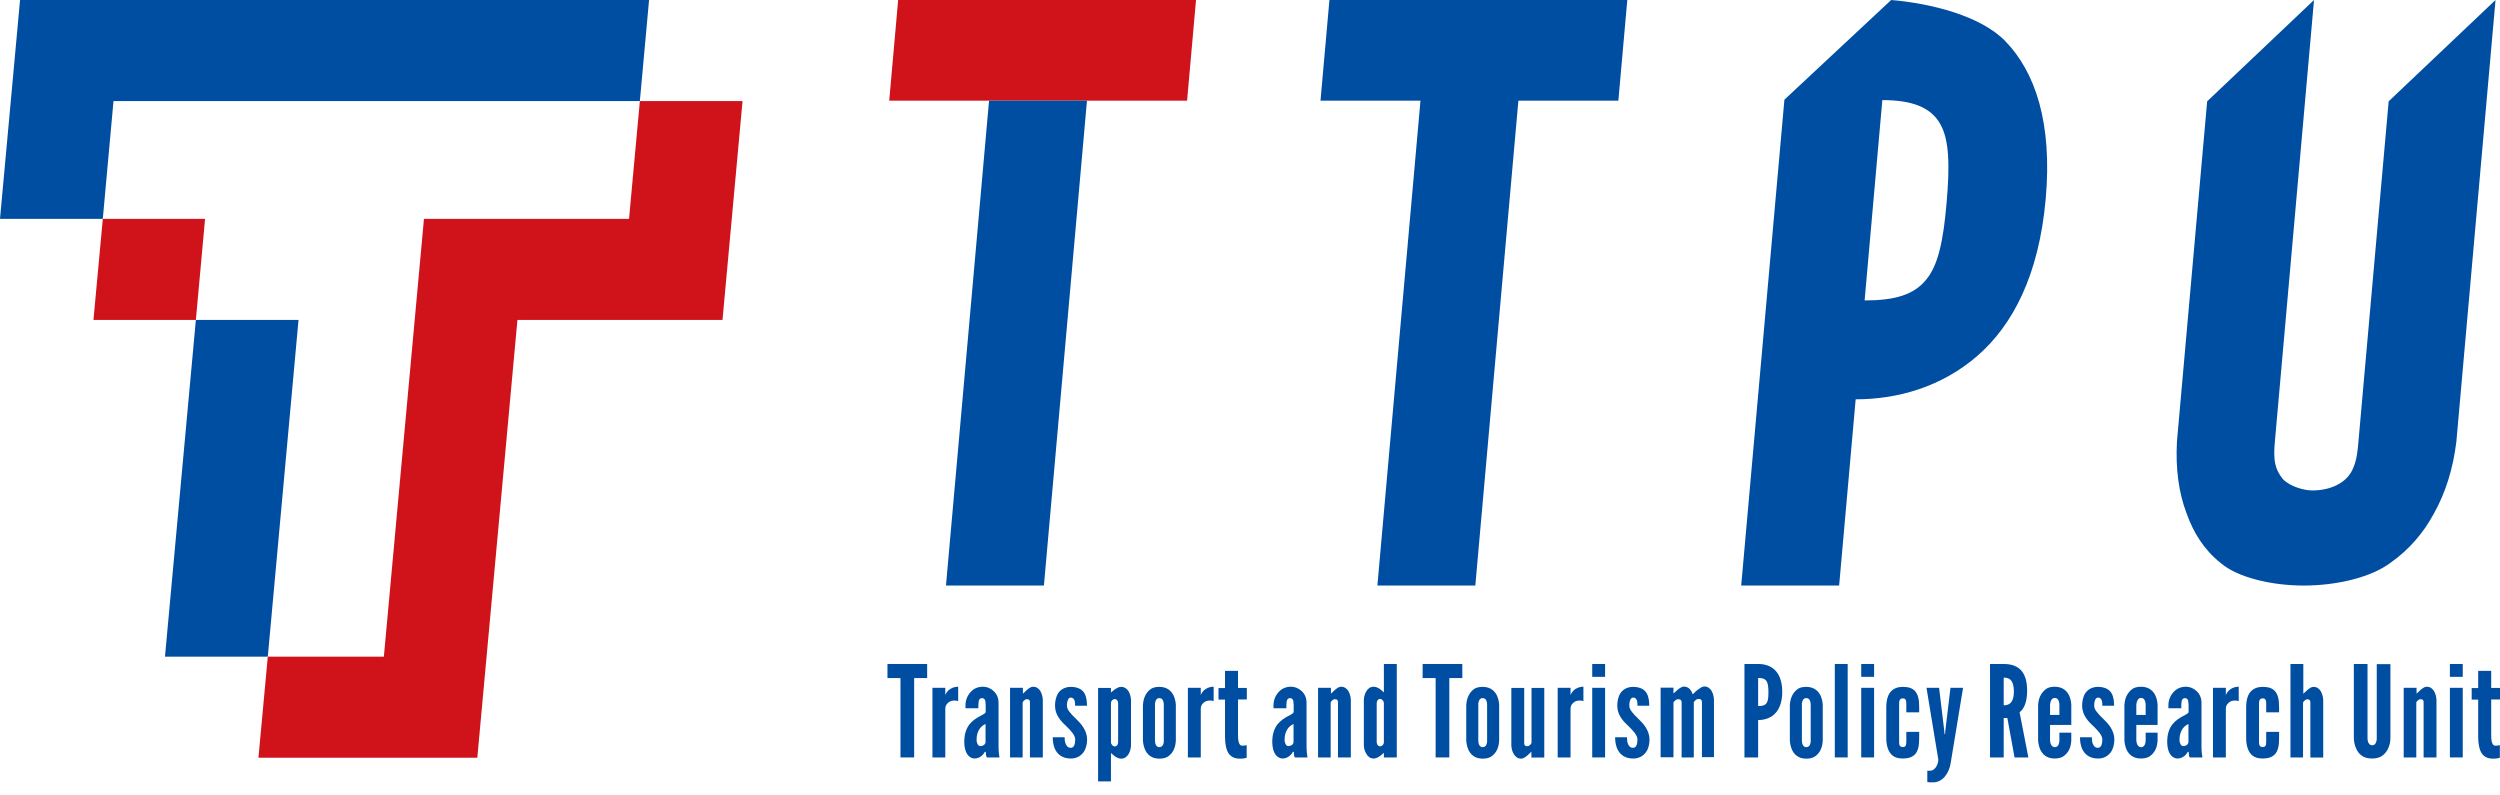 <svg width="110" height="35" viewBox="0 0 110 35" fill="none" xmlns="http://www.w3.org/2000/svg">
<path d="M4.524 9.631L4.112 14.077H8.618L9.023 9.631H4.524Z" fill="#D0121B"/>
<path d="M28.154 4.446L27.677 9.631H18.654L16.89 28.893H11.783L11.371 33.339H21.002L22.767 14.077H31.79L32.672 4.446H28.154Z" fill="#D0121B"/>
<path d="M8.618 14.077L7.259 28.893H11.783L13.135 14.077H8.618Z" fill="#004EA2"/>
<path d="M28.154 4.446L28.559 0H0.882L0 9.631H4.523L4.994 4.446H28.154Z" fill="#004EA2"/>
<path d="M39.049 29.835V29.215H40.795V29.835H40.223V33.327H39.621V29.835H39.049Z" fill="#004EA2"/>
<path d="M42.16 30.848C42.112 30.83 42.052 30.824 42.005 30.824C41.915 30.824 41.808 30.836 41.719 30.92C41.611 31.009 41.593 31.104 41.593 31.2V33.327H41.027V30.264H41.593V30.604C41.593 30.562 41.641 30.467 41.73 30.377C41.82 30.294 41.957 30.216 42.16 30.216V30.842V30.848Z" fill="#004EA2"/>
<path d="M43.364 30.997C43.364 30.949 43.364 30.866 43.346 30.812C43.322 30.759 43.28 30.717 43.209 30.717C43.113 30.717 43.072 30.788 43.06 30.878C43.06 30.92 43.048 30.973 43.048 31.021V31.164H42.481V31.033C42.481 30.806 42.565 30.61 42.702 30.455C42.839 30.3 43.024 30.216 43.244 30.216C43.429 30.216 43.596 30.288 43.727 30.413C43.858 30.538 43.936 30.711 43.936 30.914V32.797C43.936 33.071 43.954 33.196 43.977 33.327H43.423C43.376 33.268 43.376 33.119 43.376 33.083H43.334C43.304 33.131 43.256 33.208 43.179 33.268C43.101 33.327 42.994 33.375 42.881 33.375C42.809 33.375 42.69 33.345 42.601 33.238C42.505 33.131 42.428 32.94 42.428 32.624C42.428 32.284 42.529 32.034 42.66 31.867C42.797 31.7 42.964 31.593 43.101 31.521C43.238 31.45 43.346 31.396 43.37 31.337V31.003L43.364 30.997ZM43.364 31.855C43.089 31.974 42.97 32.249 42.97 32.541C42.97 32.582 42.97 32.648 43 32.708C43.024 32.773 43.06 32.827 43.131 32.827C43.262 32.827 43.364 32.749 43.364 32.642V31.855Z" fill="#004EA2"/>
<path d="M45.008 33.327H44.442V30.264H45.008V30.52C45.008 30.52 45.044 30.491 45.074 30.461C45.133 30.401 45.217 30.318 45.318 30.258C45.366 30.228 45.414 30.216 45.461 30.216C45.61 30.216 45.718 30.306 45.783 30.419C45.849 30.538 45.884 30.687 45.884 30.818V33.327H45.318V30.902C45.318 30.782 45.253 30.765 45.181 30.765C45.122 30.765 45.086 30.8 45.044 30.836C45.026 30.86 45.008 30.878 44.996 30.908V33.321L45.008 33.327Z" fill="#004EA2"/>
<path d="M47.303 31.051C47.303 30.979 47.303 30.89 47.279 30.818C47.249 30.753 47.208 30.693 47.118 30.693C47.047 30.693 46.999 30.747 46.981 30.818C46.951 30.884 46.945 30.979 46.945 31.051C46.945 31.146 46.993 31.247 47.071 31.337C47.136 31.426 47.225 31.515 47.315 31.599C47.434 31.718 47.571 31.849 47.666 32.004C47.762 32.159 47.833 32.332 47.833 32.535C47.833 32.737 47.786 32.94 47.678 33.095C47.559 33.256 47.38 33.375 47.112 33.375C46.773 33.375 46.57 33.22 46.457 33.029C46.343 32.839 46.32 32.606 46.32 32.439H46.844C46.844 32.523 46.844 32.642 46.892 32.731C46.933 32.827 46.993 32.904 47.112 32.904C47.273 32.904 47.309 32.713 47.309 32.535C47.309 32.356 47.13 32.165 46.957 31.992C46.82 31.861 46.695 31.748 46.594 31.593C46.492 31.444 46.421 31.271 46.421 31.051C46.421 30.872 46.457 30.663 46.558 30.502C46.665 30.347 46.838 30.228 47.106 30.222C47.434 30.222 47.619 30.341 47.714 30.502C47.809 30.663 47.827 30.878 47.827 31.051H47.303Z" fill="#004EA2"/>
<path d="M48.316 30.27H48.882V30.473C48.978 30.383 49.061 30.317 49.174 30.264C49.222 30.234 49.282 30.222 49.329 30.222C49.484 30.222 49.591 30.312 49.663 30.425C49.728 30.544 49.764 30.693 49.764 30.824V32.779C49.764 32.91 49.728 33.059 49.663 33.172C49.591 33.291 49.484 33.381 49.329 33.381C49.222 33.381 49.109 33.321 49.025 33.256C48.978 33.214 48.93 33.178 48.882 33.131V34.382H48.316V30.27ZM48.882 32.66C48.882 32.749 48.966 32.844 49.049 32.844C49.133 32.844 49.198 32.767 49.198 32.66V30.943C49.198 30.836 49.133 30.759 49.049 30.759C48.966 30.759 48.882 30.836 48.882 30.943V32.66Z" fill="#004EA2"/>
<path d="M51.737 32.588C51.719 32.886 51.63 33.095 51.433 33.256C51.332 33.339 51.195 33.381 51.01 33.381C50.646 33.381 50.468 33.178 50.378 32.976C50.331 32.856 50.295 32.725 50.289 32.57V31.033C50.307 30.735 50.396 30.52 50.593 30.347C50.688 30.264 50.825 30.222 51.01 30.222C51.373 30.222 51.558 30.425 51.648 30.622C51.695 30.741 51.731 30.866 51.737 31.015V32.588ZM51.207 31.033C51.207 30.913 51.189 30.83 51.135 30.765C51.105 30.735 51.064 30.717 51.01 30.717C50.903 30.717 50.861 30.788 50.837 30.872C50.819 30.913 50.813 30.967 50.819 31.027V32.564C50.819 32.684 50.843 32.767 50.891 32.827C50.921 32.856 50.956 32.874 51.01 32.874C51.117 32.874 51.165 32.809 51.189 32.725C51.207 32.678 51.213 32.63 51.207 32.57V31.033Z" fill="#004EA2"/>
<path d="M53.4 30.848C53.352 30.83 53.292 30.824 53.245 30.824C53.156 30.824 53.048 30.836 52.959 30.92C52.852 31.009 52.834 31.104 52.834 31.2V33.327H52.267V30.264H52.834V30.604C52.834 30.562 52.881 30.467 52.971 30.377C53.06 30.294 53.197 30.216 53.4 30.216V30.842V30.848Z" fill="#004EA2"/>
<path d="M54.473 29.513V30.27H54.86V30.776H54.473V32.302C54.473 32.398 54.473 32.523 54.496 32.624C54.52 32.725 54.562 32.809 54.651 32.809C54.699 32.809 54.753 32.809 54.788 32.797C54.812 32.797 54.836 32.797 54.854 32.785V33.339C54.854 33.339 54.8 33.357 54.771 33.363C54.717 33.375 54.639 33.381 54.55 33.381C54.222 33.381 54.061 33.214 53.984 32.999C53.906 32.785 53.901 32.529 53.901 32.35V30.782H53.614V30.276H53.901V29.519H54.467L54.473 29.513Z" fill="#004EA2"/>
<path d="M56.916 30.997C56.916 30.949 56.916 30.866 56.898 30.812C56.874 30.759 56.833 30.717 56.761 30.717C56.666 30.717 56.624 30.788 56.612 30.878C56.612 30.92 56.6 30.973 56.6 31.021V31.164H56.034V31.033C56.034 30.806 56.117 30.61 56.255 30.455C56.392 30.3 56.577 30.216 56.797 30.216C56.982 30.216 57.149 30.288 57.28 30.413C57.411 30.538 57.488 30.711 57.488 30.914V32.797C57.488 33.071 57.506 33.196 57.53 33.327H56.976C56.928 33.268 56.928 33.119 56.928 33.083H56.886C56.857 33.131 56.809 33.208 56.731 33.268C56.654 33.327 56.547 33.375 56.433 33.375C56.362 33.375 56.243 33.345 56.153 33.238C56.058 33.131 55.98 32.94 55.98 32.624C55.98 32.284 56.082 32.034 56.213 31.867C56.35 31.7 56.517 31.593 56.654 31.521C56.791 31.45 56.898 31.396 56.922 31.337V31.003L56.916 30.997ZM56.916 31.855C56.642 31.974 56.523 32.249 56.523 32.541C56.523 32.582 56.523 32.648 56.553 32.708C56.576 32.773 56.612 32.827 56.684 32.827C56.815 32.827 56.916 32.749 56.916 32.642V31.855Z" fill="#004EA2"/>
<path d="M58.561 33.327H57.995V30.264H58.561V30.52C58.561 30.52 58.597 30.491 58.627 30.461C58.686 30.401 58.77 30.318 58.871 30.258C58.919 30.228 58.966 30.216 59.014 30.216C59.163 30.216 59.27 30.306 59.336 30.419C59.401 30.538 59.437 30.687 59.437 30.818V33.327H58.871V30.902C58.871 30.782 58.805 30.765 58.734 30.765C58.674 30.765 58.638 30.8 58.597 30.836C58.579 30.86 58.561 30.878 58.549 30.908V33.321L58.561 33.327Z" fill="#004EA2"/>
<path d="M61.458 33.327H60.891V33.124C60.796 33.214 60.712 33.279 60.605 33.333C60.552 33.363 60.492 33.375 60.444 33.375C60.289 33.375 60.182 33.285 60.117 33.166C60.045 33.053 60.009 32.904 60.009 32.773V30.818C60.009 30.687 60.045 30.538 60.117 30.419C60.182 30.305 60.289 30.216 60.444 30.216C60.552 30.216 60.665 30.276 60.748 30.341C60.796 30.383 60.844 30.419 60.891 30.466V29.215H61.458V33.327ZM60.891 30.937C60.891 30.848 60.808 30.753 60.724 30.753C60.641 30.753 60.575 30.83 60.575 30.937V32.654C60.575 32.761 60.641 32.838 60.724 32.838C60.808 32.838 60.891 32.761 60.891 32.654V30.937Z" fill="#004EA2"/>
<path d="M62.596 29.835V29.215H64.342V29.835H63.77V33.327H63.168V29.835H62.596Z" fill="#004EA2"/>
<path d="M65.963 32.588C65.945 32.886 65.856 33.095 65.659 33.256C65.558 33.339 65.421 33.381 65.236 33.381C64.872 33.381 64.694 33.178 64.604 32.976C64.556 32.856 64.521 32.725 64.515 32.57V31.033C64.533 30.735 64.622 30.52 64.819 30.347C64.914 30.264 65.051 30.222 65.236 30.222C65.6 30.222 65.784 30.425 65.874 30.622C65.921 30.741 65.957 30.866 65.963 31.015V32.588ZM65.433 31.033C65.433 30.913 65.415 30.83 65.361 30.765C65.331 30.735 65.29 30.717 65.236 30.717C65.129 30.717 65.087 30.788 65.063 30.872C65.045 30.913 65.039 30.967 65.045 31.027V32.564C65.045 32.684 65.069 32.767 65.117 32.827C65.147 32.856 65.182 32.874 65.236 32.874C65.343 32.874 65.391 32.809 65.415 32.725C65.433 32.678 65.439 32.63 65.433 32.57V31.033Z" fill="#004EA2"/>
<path d="M67.381 30.27H67.948V33.333H67.381V33.077C67.381 33.077 67.346 33.107 67.322 33.13C67.256 33.196 67.179 33.273 67.078 33.333C67.03 33.363 66.976 33.381 66.928 33.381C66.779 33.381 66.672 33.291 66.601 33.172C66.535 33.059 66.499 32.91 66.499 32.779V30.27H67.066V32.695C67.066 32.815 67.131 32.833 67.203 32.833C67.262 32.833 67.298 32.797 67.34 32.761C67.358 32.743 67.376 32.713 67.387 32.69V30.276L67.381 30.27Z" fill="#004EA2"/>
<path d="M69.67 30.848C69.622 30.83 69.563 30.824 69.515 30.824C69.426 30.824 69.318 30.836 69.229 30.92C69.122 31.009 69.104 31.104 69.104 31.2V33.327H68.538V30.264H69.104V30.604C69.104 30.562 69.151 30.467 69.241 30.377C69.33 30.294 69.467 30.216 69.67 30.216V30.842V30.848Z" fill="#004EA2"/>
<path d="M70.058 29.215H70.624V29.781H70.058V29.215ZM70.058 33.327V30.264H70.624V33.327H70.058Z" fill="#004EA2"/>
<path d="M72.048 31.051C72.048 30.979 72.048 30.89 72.024 30.818C71.994 30.753 71.953 30.693 71.863 30.693C71.792 30.693 71.744 30.747 71.726 30.818C71.696 30.884 71.69 30.979 71.69 31.051C71.69 31.146 71.738 31.247 71.816 31.337C71.881 31.426 71.971 31.515 72.06 31.599C72.179 31.718 72.316 31.849 72.412 32.004C72.507 32.159 72.578 32.332 72.578 32.535C72.578 32.737 72.537 32.94 72.423 33.095C72.304 33.256 72.125 33.375 71.857 33.375C71.517 33.375 71.315 33.22 71.202 33.029C71.088 32.839 71.065 32.606 71.065 32.439H71.589C71.589 32.523 71.589 32.642 71.631 32.731C71.672 32.827 71.732 32.904 71.851 32.904C72.012 32.904 72.048 32.713 72.048 32.535C72.048 32.356 71.869 32.165 71.696 31.992C71.559 31.861 71.434 31.748 71.333 31.593C71.231 31.444 71.16 31.271 71.16 31.051C71.16 30.872 71.196 30.663 71.297 30.502C71.404 30.347 71.577 30.228 71.845 30.222C72.173 30.222 72.358 30.341 72.453 30.502C72.549 30.663 72.566 30.878 72.566 31.051H72.042H72.048Z" fill="#004EA2"/>
<path d="M74.521 33.327H73.991V30.902C73.991 30.782 73.901 30.765 73.842 30.765C73.782 30.765 73.729 30.8 73.693 30.836C73.669 30.86 73.645 30.878 73.633 30.908V33.321H73.067V30.258H73.633V30.514C73.633 30.514 73.669 30.485 73.699 30.455C73.758 30.395 73.854 30.312 73.955 30.252C74.003 30.222 74.05 30.21 74.098 30.21C74.301 30.21 74.42 30.371 74.48 30.55C74.504 30.532 74.527 30.508 74.569 30.467C74.641 30.389 74.736 30.318 74.843 30.252C74.891 30.222 74.945 30.204 74.992 30.204C75.141 30.204 75.248 30.294 75.314 30.407C75.379 30.526 75.415 30.675 75.415 30.806V33.315H74.885V30.89C74.885 30.77 74.796 30.753 74.736 30.753C74.676 30.753 74.623 30.788 74.587 30.824C74.563 30.848 74.545 30.866 74.527 30.896V33.309L74.521 33.327Z" fill="#004EA2"/>
<path d="M76.756 29.215H77.358C77.62 29.215 77.883 29.28 78.085 29.471C78.288 29.662 78.419 29.978 78.419 30.443C78.419 30.907 78.282 31.223 78.085 31.414C77.889 31.605 77.62 31.682 77.358 31.682V33.327H76.756V29.215ZM77.358 31.068C77.543 31.068 77.662 31.033 77.728 30.937C77.793 30.848 77.811 30.699 77.811 30.466C77.811 30.234 77.793 30.073 77.728 29.972C77.662 29.87 77.543 29.829 77.358 29.829V31.068Z" fill="#004EA2"/>
<path d="M80.201 32.588C80.183 32.886 80.094 33.095 79.897 33.256C79.796 33.339 79.659 33.381 79.474 33.381C79.11 33.381 78.931 33.178 78.842 32.976C78.794 32.856 78.759 32.725 78.753 32.57V31.033C78.771 30.735 78.86 30.52 79.057 30.347C79.152 30.264 79.289 30.222 79.474 30.222C79.837 30.222 80.022 30.425 80.112 30.622C80.159 30.741 80.195 30.866 80.201 31.015V32.588ZM79.671 31.033C79.671 30.913 79.653 30.83 79.599 30.765C79.569 30.735 79.528 30.717 79.474 30.717C79.367 30.717 79.325 30.788 79.301 30.872C79.283 30.913 79.277 30.967 79.283 31.027V32.564C79.283 32.684 79.307 32.767 79.355 32.827C79.384 32.856 79.42 32.874 79.474 32.874C79.581 32.874 79.629 32.809 79.653 32.725C79.671 32.678 79.677 32.63 79.671 32.57V31.033Z" fill="#004EA2"/>
<path d="M80.731 33.327V29.215H81.298V33.327H80.731Z" fill="#004EA2"/>
<path d="M81.894 29.215H82.46V29.781H81.894V29.215ZM81.894 33.327V30.264H82.46V33.327H81.894Z" fill="#004EA2"/>
<path d="M83.562 32.624C83.562 32.737 83.562 32.868 83.717 32.868C83.848 32.868 83.878 32.809 83.878 32.624V32.201H84.444V32.499C84.444 32.839 84.385 33.059 84.26 33.19C84.134 33.321 83.956 33.375 83.717 33.375C83.515 33.375 83.33 33.321 83.205 33.178C83.079 33.035 82.996 32.809 82.996 32.469V31.128C82.996 30.788 83.074 30.556 83.205 30.419C83.336 30.282 83.521 30.222 83.717 30.222C83.956 30.222 84.134 30.27 84.26 30.407C84.385 30.544 84.444 30.759 84.444 31.104V31.343H83.878V30.973C83.878 30.788 83.842 30.729 83.717 30.729C83.568 30.729 83.562 30.866 83.562 30.973V32.624Z" fill="#004EA2"/>
<path d="M84.784 33.911C84.784 33.911 84.802 33.911 84.82 33.911C84.85 33.911 84.987 33.929 85.076 33.864C85.165 33.798 85.225 33.703 85.261 33.584C85.279 33.53 85.285 33.47 85.285 33.417L84.766 30.264H85.32L85.547 32.147L85.559 32.302H85.583L85.595 32.147L85.821 30.264H86.375L85.833 33.554C85.803 33.774 85.72 33.983 85.589 34.15C85.458 34.317 85.273 34.424 85.052 34.424H84.987C84.939 34.424 84.868 34.424 84.802 34.412V33.905L84.784 33.911Z" fill="#004EA2"/>
<path d="M88.64 33.327L88.324 31.593H88.163V33.327H87.561V29.215H88.163C88.884 29.215 89.194 29.626 89.194 30.401C89.194 30.812 89.087 31.182 88.861 31.337L89.248 33.327H88.646H88.64ZM88.163 31.033C88.247 31.033 88.36 31.021 88.449 30.943C88.539 30.866 88.61 30.711 88.61 30.425C88.61 30.139 88.539 29.978 88.449 29.9C88.36 29.823 88.247 29.817 88.163 29.817V31.038V31.033Z" fill="#004EA2"/>
<path d="M91.137 32.231V32.582C91.119 32.88 91.03 33.089 90.827 33.25C90.726 33.333 90.589 33.375 90.404 33.375C90.041 33.375 89.856 33.172 89.766 32.97C89.719 32.85 89.683 32.719 89.677 32.565V31.027C89.695 30.729 89.79 30.514 89.993 30.341C90.088 30.258 90.225 30.216 90.41 30.216C90.774 30.216 90.959 30.419 91.048 30.616C91.096 30.735 91.131 30.86 91.137 31.009V31.897H90.202V32.565C90.202 32.684 90.243 32.767 90.291 32.827C90.321 32.856 90.356 32.874 90.41 32.874C90.517 32.874 90.565 32.809 90.589 32.725C90.607 32.678 90.613 32.63 90.613 32.57V32.237H91.137V32.231ZM90.202 31.456H90.613V31.027C90.613 30.908 90.589 30.824 90.535 30.759C90.505 30.729 90.464 30.711 90.41 30.711C90.303 30.711 90.261 30.782 90.231 30.866C90.213 30.908 90.207 30.961 90.202 31.021V31.45V31.456Z" fill="#004EA2"/>
<path d="M92.502 31.051C92.502 30.979 92.502 30.89 92.478 30.818C92.448 30.753 92.407 30.693 92.317 30.693C92.246 30.693 92.198 30.747 92.18 30.818C92.15 30.884 92.144 30.979 92.144 31.051C92.144 31.146 92.192 31.247 92.27 31.337C92.335 31.426 92.425 31.515 92.514 31.599C92.633 31.718 92.77 31.849 92.866 32.004C92.961 32.159 93.032 32.332 93.032 32.535C93.032 32.737 92.985 32.94 92.877 33.095C92.758 33.256 92.579 33.375 92.311 33.375C91.972 33.375 91.769 33.22 91.656 33.029C91.543 32.839 91.519 32.606 91.519 32.439H92.043C92.043 32.523 92.043 32.642 92.085 32.731C92.127 32.827 92.186 32.904 92.305 32.904C92.466 32.904 92.502 32.713 92.502 32.535C92.502 32.356 92.323 32.165 92.15 31.992C92.013 31.861 91.888 31.748 91.787 31.593C91.686 31.444 91.614 31.271 91.614 31.051C91.614 30.872 91.65 30.663 91.751 30.502C91.858 30.347 92.031 30.228 92.299 30.222C92.627 30.222 92.812 30.341 92.907 30.502C93.003 30.663 93.02 30.878 93.02 31.051H92.496H92.502Z" fill="#004EA2"/>
<path d="M94.934 32.231V32.582C94.916 32.88 94.826 33.089 94.624 33.25C94.522 33.333 94.385 33.375 94.201 33.375C93.837 33.375 93.652 33.172 93.563 32.97C93.515 32.85 93.48 32.719 93.474 32.565V31.027C93.491 30.729 93.587 30.514 93.789 30.341C93.885 30.258 94.022 30.216 94.207 30.216C94.57 30.216 94.755 30.419 94.844 30.616C94.892 30.735 94.928 30.86 94.934 31.009V31.897H93.998V32.565C93.998 32.684 94.04 32.767 94.087 32.827C94.117 32.856 94.153 32.874 94.207 32.874C94.314 32.874 94.362 32.809 94.385 32.725C94.403 32.678 94.409 32.63 94.409 32.57V32.237H94.934V32.231ZM93.998 31.456H94.409V31.027C94.409 30.908 94.385 30.824 94.332 30.759C94.302 30.729 94.26 30.711 94.207 30.711C94.099 30.711 94.058 30.782 94.028 30.866C94.01 30.908 94.004 30.961 93.998 31.021V31.45V31.456Z" fill="#004EA2"/>
<path d="M96.292 30.997C96.292 30.949 96.292 30.866 96.275 30.812C96.251 30.759 96.209 30.717 96.137 30.717C96.042 30.717 96 30.788 95.988 30.878C95.988 30.92 95.977 30.973 95.977 31.021V31.164H95.41V31.033C95.41 30.806 95.494 30.61 95.631 30.455C95.762 30.306 95.953 30.216 96.173 30.216C96.358 30.216 96.525 30.288 96.656 30.413C96.787 30.538 96.865 30.711 96.865 30.914V32.797C96.865 33.071 96.882 33.196 96.906 33.327H96.352C96.304 33.268 96.304 33.119 96.304 33.083H96.263C96.233 33.131 96.185 33.208 96.108 33.268C96.03 33.327 95.923 33.375 95.81 33.375C95.738 33.375 95.619 33.345 95.529 33.238C95.434 33.131 95.357 32.94 95.357 32.624C95.357 32.284 95.458 32.034 95.589 31.867C95.726 31.7 95.893 31.593 96.03 31.521C96.167 31.45 96.275 31.396 96.298 31.337V31.003L96.292 30.997ZM96.292 31.855C96.018 31.974 95.899 32.249 95.899 32.541C95.899 32.582 95.899 32.648 95.929 32.708C95.953 32.773 95.988 32.827 96.06 32.827C96.191 32.827 96.292 32.749 96.292 32.642V31.855Z" fill="#004EA2"/>
<path d="M98.504 30.848C98.456 30.83 98.396 30.824 98.349 30.824C98.259 30.824 98.152 30.836 98.062 30.92C97.955 31.009 97.937 31.104 97.937 31.2V33.327H97.371V30.264H97.937V30.604C97.937 30.562 97.985 30.467 98.075 30.377C98.164 30.294 98.301 30.216 98.504 30.216V30.842V30.848Z" fill="#004EA2"/>
<path d="M99.397 32.624C99.397 32.737 99.397 32.868 99.552 32.868C99.683 32.868 99.713 32.809 99.713 32.624V32.201H100.28V32.499C100.28 32.839 100.22 33.059 100.095 33.19C99.97 33.321 99.791 33.375 99.552 33.375C99.35 33.375 99.165 33.321 99.04 33.178C98.915 33.035 98.831 32.809 98.831 32.469V31.128C98.831 30.788 98.909 30.556 99.04 30.419C99.171 30.282 99.356 30.222 99.552 30.222C99.791 30.222 99.97 30.27 100.095 30.407C100.22 30.544 100.28 30.759 100.28 31.104V31.343H99.713V30.973C99.713 30.788 99.678 30.729 99.552 30.729C99.403 30.729 99.397 30.866 99.397 30.973V32.624Z" fill="#004EA2"/>
<path d="M101.346 33.327H100.78V29.215H101.346V30.526C101.346 30.526 101.382 30.496 101.412 30.466C101.471 30.407 101.555 30.323 101.656 30.264C101.704 30.234 101.752 30.222 101.799 30.222C101.948 30.222 102.056 30.311 102.121 30.425C102.187 30.544 102.222 30.693 102.222 30.824V33.333H101.656V30.907C101.656 30.788 101.591 30.77 101.519 30.77C101.46 30.77 101.424 30.806 101.382 30.842C101.364 30.866 101.346 30.884 101.334 30.913V33.327H101.346Z" fill="#004EA2"/>
<path d="M105.178 29.215V32.487C105.178 32.654 105.137 32.809 105.077 32.934C105.029 33.047 104.946 33.154 104.839 33.238C104.726 33.327 104.577 33.375 104.374 33.375C104.171 33.375 104.016 33.327 103.903 33.238C103.79 33.154 103.718 33.047 103.671 32.934C103.611 32.803 103.575 32.654 103.569 32.487V29.215H104.171V32.487C104.171 32.606 104.201 32.683 104.255 32.743C104.285 32.773 104.32 32.791 104.374 32.791C104.481 32.791 104.529 32.725 104.553 32.642C104.571 32.6 104.577 32.552 104.577 32.493V29.221H105.178V29.215Z" fill="#004EA2"/>
<path d="M106.329 33.327H105.763V30.264H106.329V30.52C106.329 30.52 106.365 30.491 106.394 30.461C106.454 30.401 106.537 30.318 106.639 30.258C106.686 30.228 106.734 30.216 106.782 30.216C106.931 30.216 107.038 30.306 107.104 30.419C107.169 30.538 107.205 30.687 107.205 30.818V33.327H106.639V30.902C106.639 30.782 106.573 30.765 106.502 30.765C106.442 30.765 106.406 30.8 106.365 30.836C106.347 30.86 106.329 30.878 106.317 30.908V33.321L106.329 33.327Z" fill="#004EA2"/>
<path d="M107.795 29.215H108.361V29.781H107.795V29.215ZM107.795 33.327V30.264H108.361V33.327H107.795Z" fill="#004EA2"/>
<path d="M109.613 29.513V30.27H110V30.776H109.613V32.302C109.613 32.398 109.613 32.523 109.636 32.624C109.66 32.725 109.702 32.809 109.791 32.809C109.839 32.809 109.893 32.809 109.928 32.797C109.952 32.797 109.97 32.797 109.994 32.785V33.339C109.994 33.339 109.94 33.357 109.911 33.363C109.857 33.375 109.779 33.381 109.69 33.381C109.362 33.381 109.201 33.214 109.124 32.999C109.046 32.785 109.04 32.529 109.04 32.35V30.782H108.754V30.276H109.04V29.519H109.607L109.613 29.513Z" fill="#004EA2"/>
<path d="M105.101 4.458L103.772 19.423C103.73 19.864 103.712 20.216 103.516 20.651C103.23 21.282 102.497 21.58 101.74 21.58C101.382 21.58 100.774 21.414 100.452 21.086C100.095 20.645 100.017 20.263 100.095 19.423L101.817 0L97.115 4.458L95.786 19.423C95.72 20.621 95.863 21.694 96.221 22.617C96.507 23.416 96.96 24.173 97.705 24.769C98.444 25.407 99.934 25.764 101.37 25.764C102.806 25.764 104.32 25.407 105.172 24.769C106.025 24.173 106.651 23.41 107.08 22.617C107.598 21.7 107.938 20.621 108.081 19.423L109.803 0L105.101 4.458Z" fill="#004EA2"/>
<path d="M81.649 17.57C83.526 17.57 85.446 17.009 87.007 15.656C88.563 14.303 89.713 12.104 90.011 8.755C90.309 5.406 89.552 3.171 88.235 1.812C87.156 0.697 84.969 0.149 83.211 0L78.514 4.386L76.613 25.764H80.922L81.649 17.57ZM82.823 4.404C84.14 4.404 84.951 4.726 85.362 5.441C85.779 6.156 85.791 7.313 85.648 8.952C85.505 10.585 85.285 11.663 84.754 12.301C84.212 12.98 83.354 13.219 82.043 13.219L82.823 4.404Z" fill="#004EA2"/>
<path d="M66.809 4.428H71.208L71.601 0H58.495L58.102 4.428H62.501L60.605 25.764H64.914L66.809 4.428Z" fill="#004EA2"/>
<path d="M47.827 4.428H47.833H52.232L52.625 0H39.519L39.126 4.428H43.519H43.524H47.827Z" fill="#D0121B"/>
<path d="M47.827 4.428H43.524H43.518L41.623 25.764H45.932L47.827 4.428Z" fill="#004EA2"/>
</svg>
